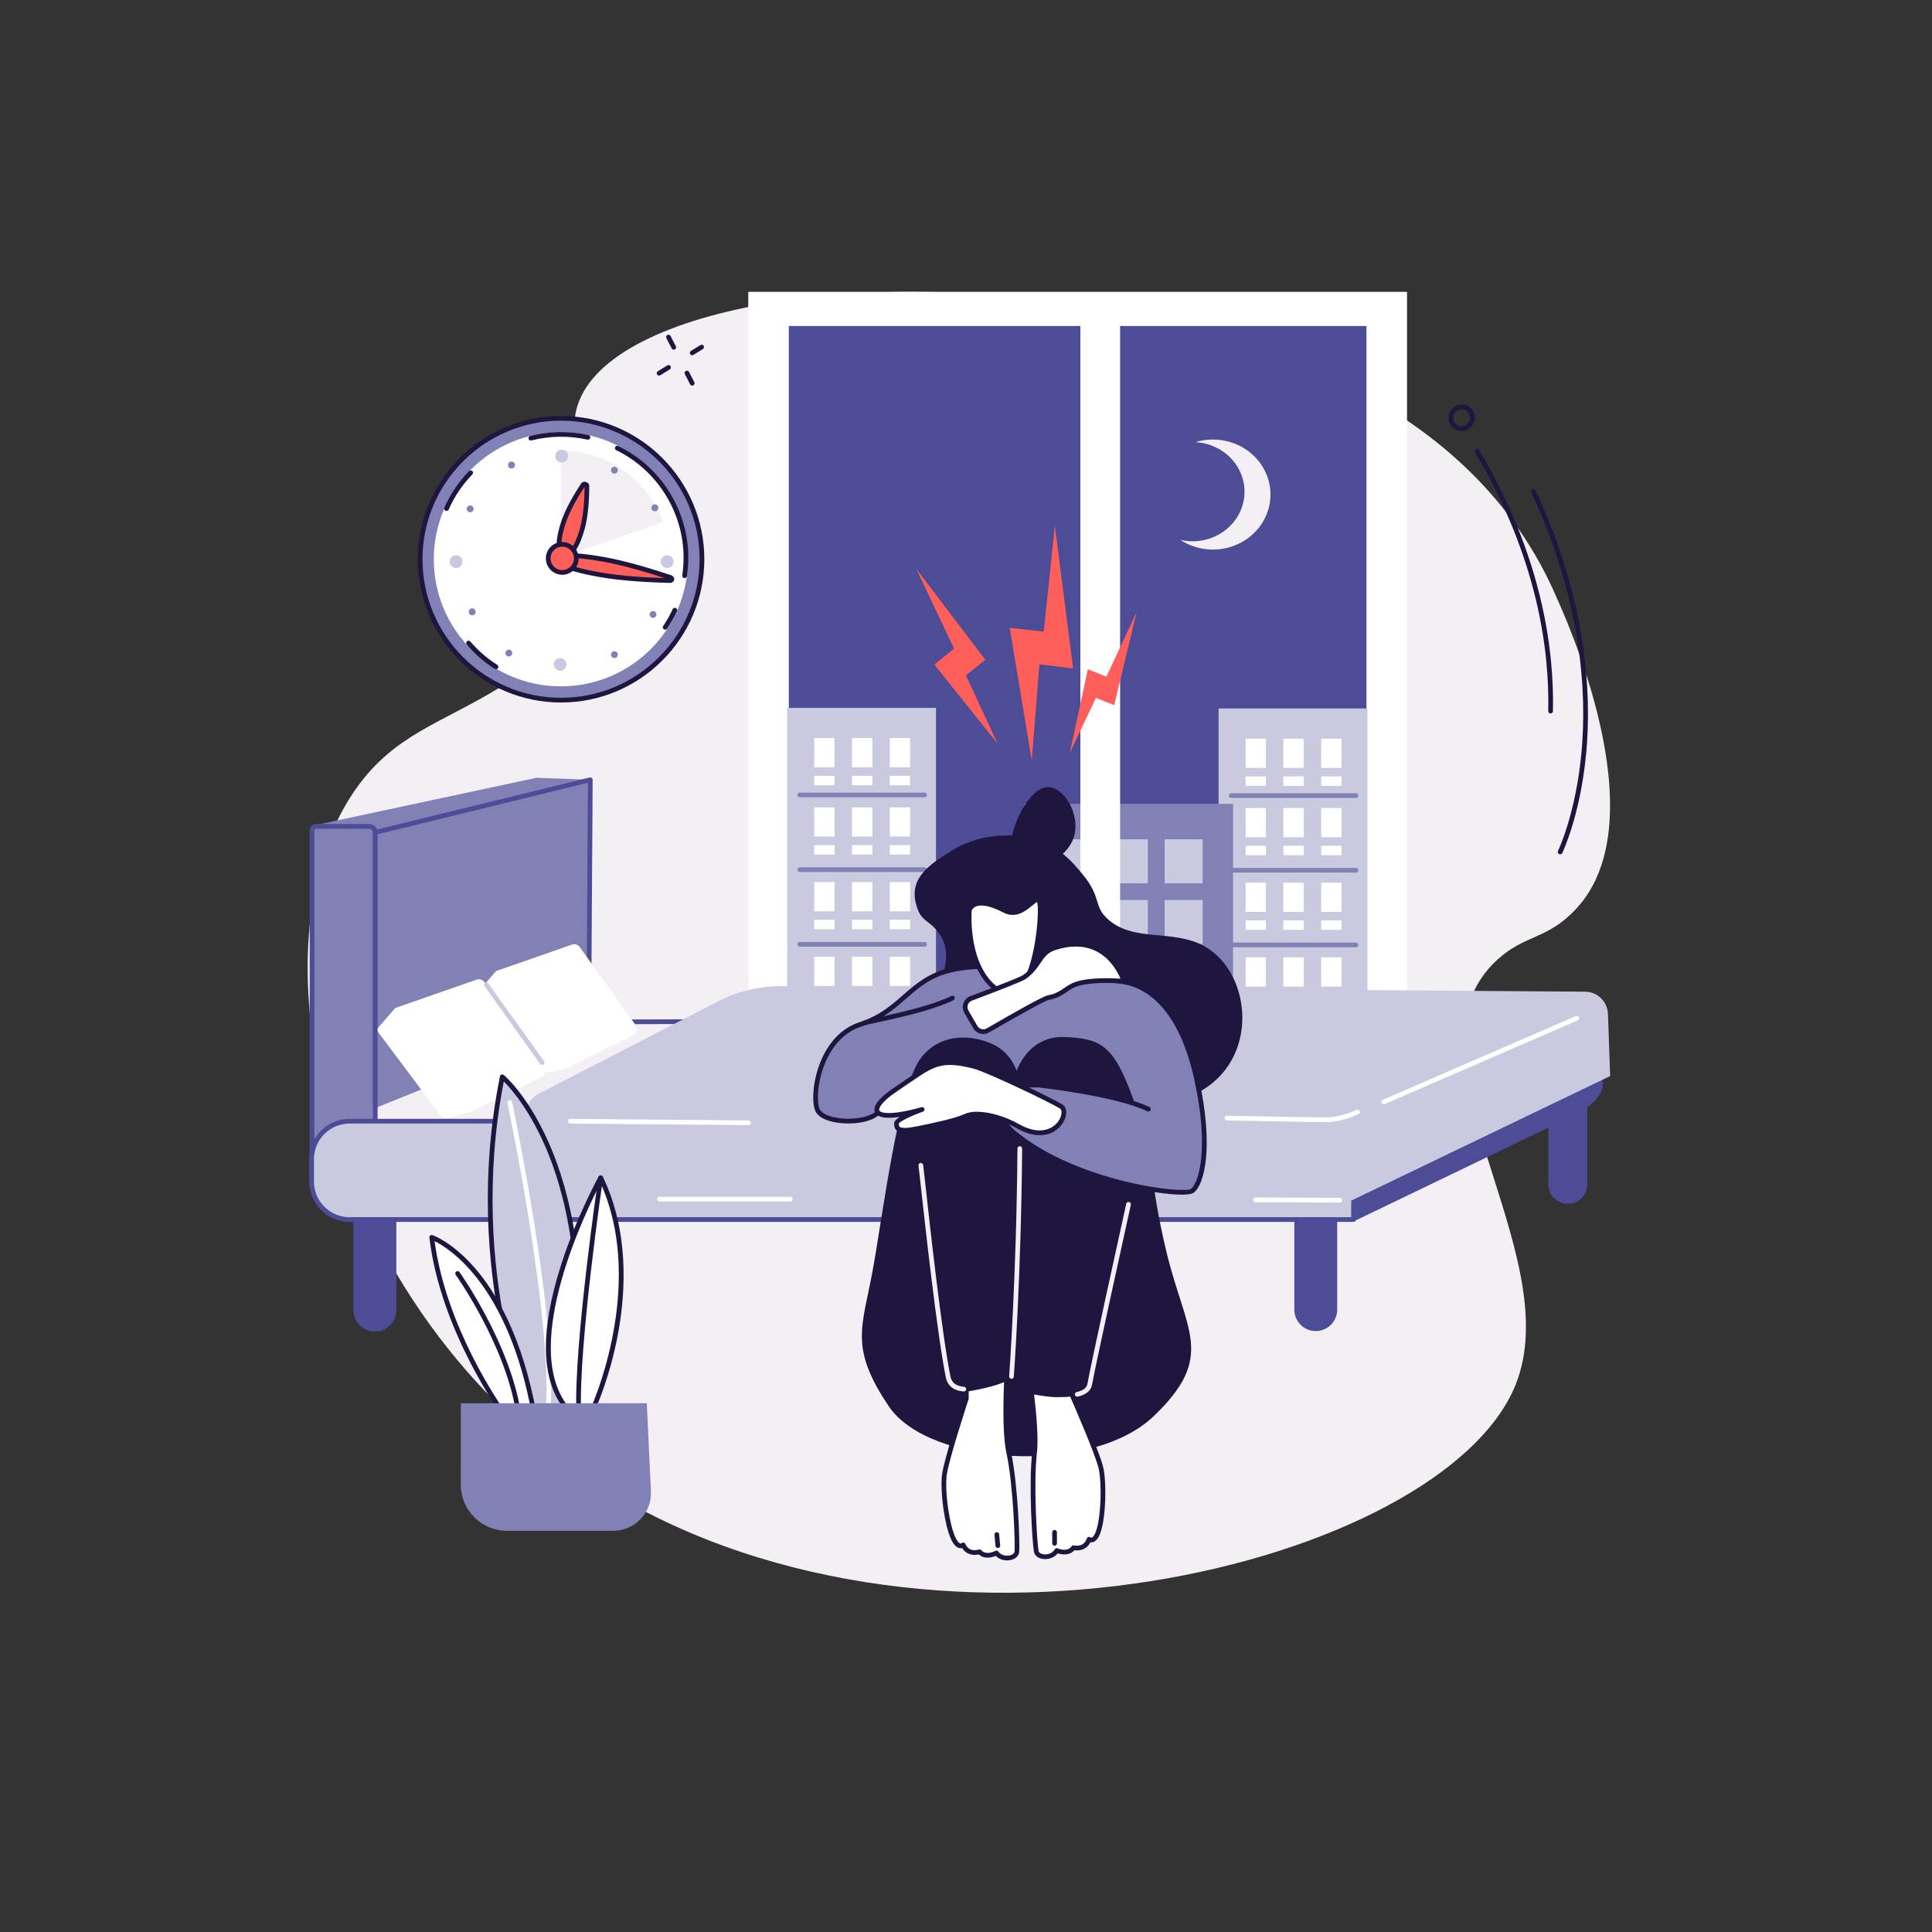 <?xml version="1.0" encoding="UTF-8"?><svg id="Illustration" xmlns="http://www.w3.org/2000/svg" viewBox="0 0 837.7 837.7"><rect x="0" y="0" width="837.7" height="837.7" fill="#333333" stroke="none"/><defs><style>.cls-1{fill:#f3eff4;}.cls-2{fill:#fff;}.cls-3{fill:#ff5f5a;}.cls-4{fill:#8181b6;}.cls-5{fill:#c9c9e0;}.cls-6{fill:#1f1640;}.cls-7{fill:#4c4c97;}</style></defs><path class="cls-1" d="M649.34,416.02c-45.37,41.25,31.11,126.96,7.75,184.55-31.45,77.54-256.97,135.43-400.61,41.23-120.29-78.89-153.18-245.72-95.28-308.29,17.33-18.73,37.83-22.83,65.52-41.89,25.75-17.73,28.8-22.44,30.77-25.67,19.37-31.81-15.99-62.61-7.01-90.31,14.19-43.77,132.99-61,230.42-40.55,26.27,5.51,149.58,22.27,193.57,122.93,3.4,7.79,45.19,97.19,8.93,136.04-12.58,13.47-21.96,10.97-34.06,21.97Z"/><g><rect class="cls-2" x="324.45" y="126.53" width="285.62" height="342.34" transform="translate(934.52 595.41) rotate(180)"/><rect class="cls-7" x="342.03" y="141.36" width="250.47" height="311.77" transform="translate(934.52 594.48) rotate(180)"/><g><rect class="cls-5" x="528.37" y="307.19" width="64.52" height="146.29" transform="translate(1121.26 760.66) rotate(180)"/><g><g><rect class="cls-2" x="572.86" y="320.29" width="8.81" height="12.67" transform="translate(1154.54 653.25) rotate(180)"/><rect class="cls-2" x="556.47" y="320.29" width="8.81" height="12.67" transform="translate(1121.75 653.25) rotate(180)"/><rect class="cls-2" x="540.07" y="320.29" width="8.81" height="12.67" transform="translate(1088.96 653.25) rotate(180)"/></g><g><rect class="cls-2" x="572.86" y="336.64" width="8.81" height="4.1" transform="translate(1154.54 677.38) rotate(180)"/><rect class="cls-2" x="556.47" y="336.64" width="8.81" height="4.1" transform="translate(1121.75 677.38) rotate(180)"/><rect class="cls-2" x="540.07" y="336.64" width="8.81" height="4.1" transform="translate(1088.96 677.38) rotate(180)"/></g><g><rect class="cls-2" x="572.86" y="350.35" width="8.81" height="12.67" transform="translate(1154.54 713.36) rotate(180)"/><rect class="cls-2" x="556.47" y="350.35" width="8.81" height="12.67" transform="translate(1121.75 713.36) rotate(180)"/><rect class="cls-2" x="540.07" y="350.35" width="8.81" height="12.67" transform="translate(1088.96 713.36) rotate(180)"/></g><g><rect class="cls-2" x="572.86" y="366.69" width="8.81" height="4.1" transform="translate(1154.54 737.49) rotate(180)"/><rect class="cls-2" x="556.47" y="366.69" width="8.81" height="4.1" transform="translate(1121.75 737.49) rotate(180)"/><rect class="cls-2" x="540.07" y="366.69" width="8.81" height="4.1" transform="translate(1088.96 737.49) rotate(180)"/></g><path class="cls-4" d="M587.93,345.98h-54.12c-.56,0-1.02-.46-1.02-1.02s.46-1.02,1.02-1.02h54.12c.56,0,1.02,.46,1.02,1.02s-.46,1.02-1.02,1.02Z"/><g><rect class="cls-2" x="572.86" y="382.72" width="8.81" height="12.67" transform="translate(1154.54 778.11) rotate(180)"/><rect class="cls-2" x="556.47" y="382.72" width="8.81" height="12.67" transform="translate(1121.75 778.11) rotate(180)"/><rect class="cls-2" x="540.07" y="382.72" width="8.81" height="12.67" transform="translate(1088.96 778.11) rotate(180)"/></g><g><rect class="cls-2" x="572.86" y="399.07" width="8.81" height="4.1" transform="translate(1154.54 802.24) rotate(180)"/><rect class="cls-2" x="556.47" y="399.07" width="8.81" height="4.1" transform="translate(1121.75 802.24) rotate(180)"/><rect class="cls-2" x="540.07" y="399.07" width="8.81" height="4.1" transform="translate(1088.96 802.24) rotate(180)"/></g><path class="cls-4" d="M587.93,378.35h-54.12c-.56,0-1.02-.46-1.02-1.02s.46-1.02,1.02-1.02h54.12c.56,0,1.02,.46,1.02,1.02s-.46,1.02-1.02,1.02Z"/><g><rect class="cls-2" x="572.86" y="415.09" width="8.81" height="12.67" transform="translate(1154.54 842.86) rotate(180)"/><rect class="cls-2" x="556.47" y="415.09" width="8.81" height="12.67" transform="translate(1121.75 842.86) rotate(180)"/><rect class="cls-2" x="540.07" y="415.09" width="8.81" height="12.67" transform="translate(1088.96 842.86) rotate(180)"/></g><g><rect class="cls-2" x="572.86" y="431.44" width="8.81" height="4.1" transform="translate(1154.54 866.99) rotate(180)"/><rect class="cls-2" x="556.47" y="431.44" width="8.81" height="4.1" transform="translate(1121.75 866.99) rotate(180)"/><rect class="cls-2" x="540.07" y="431.44" width="8.81" height="4.1" transform="translate(1088.96 866.99) rotate(180)"/></g><path class="cls-4" d="M587.93,410.73h-54.12c-.56,0-1.02-.46-1.02-1.02s.46-1.02,1.02-1.02h54.12c.56,0,1.02,.46,1.02,1.02s-.46,1.02-1.02,1.02Z"/></g></g><g><rect class="cls-5" x="341.32" y="306.92" width="64.52" height="146.29" transform="translate(747.16 760.13) rotate(180)"/><g><g><rect class="cls-2" x="385.81" y="320.03" width="8.81" height="12.67" transform="translate(780.44 652.72) rotate(180)"/><rect class="cls-2" x="369.42" y="320.03" width="8.81" height="12.67" transform="translate(747.65 652.72) rotate(180)"/><rect class="cls-2" x="353.02" y="320.03" width="8.81" height="12.67" transform="translate(714.86 652.72) rotate(180)"/></g><g><rect class="cls-2" x="385.81" y="336.38" width="8.81" height="4.1" transform="translate(780.44 676.86) rotate(180)"/><rect class="cls-2" x="369.42" y="336.38" width="8.81" height="4.1" transform="translate(747.65 676.86) rotate(180)"/><rect class="cls-2" x="353.02" y="336.38" width="8.81" height="4.1" transform="translate(714.86 676.86) rotate(180)"/></g><g><rect class="cls-2" x="385.81" y="350.08" width="8.81" height="12.67" transform="translate(780.44 712.83) rotate(180)"/><rect class="cls-2" x="369.42" y="350.08" width="8.81" height="12.67" transform="translate(747.65 712.83) rotate(180)"/><rect class="cls-2" x="353.02" y="350.08" width="8.81" height="12.67" transform="translate(714.86 712.83) rotate(180)"/></g><g><rect class="cls-2" x="385.81" y="366.43" width="8.81" height="4.1" transform="translate(780.44 736.97) rotate(180)"/><rect class="cls-2" x="369.42" y="366.43" width="8.81" height="4.1" transform="translate(747.65 736.97) rotate(180)"/><rect class="cls-2" x="353.02" y="366.43" width="8.81" height="4.1" transform="translate(714.86 736.97) rotate(180)"/></g><g><rect class="cls-2" x="385.81" y="382.46" width="8.81" height="12.67" transform="translate(780.44 777.58) rotate(180)"/><rect class="cls-2" x="369.42" y="382.46" width="8.81" height="12.67" transform="translate(747.65 777.58) rotate(180)"/><rect class="cls-2" x="353.02" y="382.46" width="8.81" height="12.67" transform="translate(714.86 777.58) rotate(180)"/></g><g><rect class="cls-2" x="385.81" y="398.81" width="8.81" height="4.1" transform="translate(780.44 801.72) rotate(180)"/><rect class="cls-2" x="369.42" y="398.81" width="8.81" height="4.1" transform="translate(747.65 801.72) rotate(180)"/><rect class="cls-2" x="353.02" y="398.81" width="8.81" height="4.1" transform="translate(714.86 801.72) rotate(180)"/></g><g><rect class="cls-2" x="385.81" y="414.83" width="8.81" height="12.67" transform="translate(780.44 842.33) rotate(180)"/><rect class="cls-2" x="369.42" y="414.83" width="8.81" height="12.67" transform="translate(747.65 842.33) rotate(180)"/><rect class="cls-2" x="353.02" y="414.83" width="8.81" height="12.67" transform="translate(714.86 842.33) rotate(180)"/></g><g><rect class="cls-2" x="385.81" y="431.18" width="8.81" height="4.1" transform="translate(780.44 866.46) rotate(180)"/><rect class="cls-2" x="369.42" y="431.18" width="8.81" height="4.1" transform="translate(747.65 866.46) rotate(180)"/><rect class="cls-2" x="353.02" y="431.18" width="8.81" height="4.1" transform="translate(714.86 866.46) rotate(180)"/></g><g><path class="cls-4" d="M400.88,345.72h-54.12c-.56,0-1.02-.46-1.02-1.02s.46-1.02,1.02-1.02h54.12c.56,0,1.02,.46,1.02,1.02s-.46,1.02-1.02,1.02Z"/><path class="cls-4" d="M400.88,378.09h-54.12c-.56,0-1.02-.46-1.02-1.02s.46-1.02,1.02-1.02h54.12c.56,0,1.02,.46,1.02,1.02s-.46,1.02-1.02,1.02Z"/><path class="cls-4" d="M400.88,410.47h-54.12c-.56,0-1.02-.46-1.02-1.02s.46-1.02,1.02-1.02h54.12c.56,0,1.02,.46,1.02,1.02s-.46,1.02-1.02,1.02Z"/></g></g></g><g><rect class="cls-4" x="444.25" y="348.55" width="90.39" height="104.89" transform="translate(978.89 801.99) rotate(180)"/><g><rect class="cls-5" x="504.98" y="363.91" width="16.48" height="19.08"/><rect class="cls-5" x="481.21" y="363.91" width="16.48" height="19.08"/><rect class="cls-5" x="457.43" y="363.91" width="16.48" height="19.08"/></g><g><rect class="cls-5" x="504.98" y="390.23" width="16.48" height="19.08"/><rect class="cls-5" x="481.21" y="390.23" width="16.48" height="19.08"/><rect class="cls-5" x="457.43" y="390.23" width="16.48" height="19.08"/></g><g><rect class="cls-5" x="504.98" y="416.54" width="16.48" height="19.08"/><rect class="cls-5" x="481.21" y="416.54" width="16.48" height="19.08"/><rect class="cls-5" x="457.43" y="416.54" width="16.48" height="19.08"/></g></g><path class="cls-1" d="M538.57,219.63c3.72-11.33-2.88-23.4-14.73-26.95-1.84-.55-3.71-.87-5.55-.96,4.74-1.46,9.98-1.58,15.09-.05,13.15,3.94,20.47,17.33,16.34,29.9-4.13,12.57-18.13,19.56-31.28,15.62-2.44-.73-4.69-1.79-6.69-3.11,11.44,2.69,23.25-3.55,26.82-14.44Z"/><rect class="cls-2" x="468.44" y="134.77" width="17.23" height="329.4" transform="translate(954.11 598.93) rotate(180)"/></g><path class="cls-7" d="M587.21,529.46l96.43-46.45c4.38-2.07,10.99-7.24,11.3-12.32l-.45-28.14c-45.53,13.45-90.63,26.45-111.78,44.91l-4.98,42h9.49Z"/><path class="cls-1" d="M584.66,487.13l-440.88,.98,111.52-45h436.51c1.77,0,2.24,2.44,.6,3.1l-107.76,40.93Z"/><path class="cls-7" d="M162.56,577.37c-5.13,0-9.29-4.16-9.29-9.29v-59.77c0-5.13,4.16-9.29,9.29-9.29s9.29,4.16,9.29,9.29v59.77c0,5.13-4.16,9.29-9.29,9.29Z"/><path class="cls-7" d="M570.5,577.14c-5.13,0-9.29-4.16-9.29-9.29v-59.77c0-5.13,4.16-9.29,9.29-9.29s9.29,4.16,9.29,9.29v59.77c0,5.13-4.16,9.29-9.29,9.29Z"/><path class="cls-4" d="M164.07,359.82l-26.74-1.5c-.41,0-.47-.59-.07-.67l95.41-20.42,23.29,.87-91.89,21.72Z"/><path class="cls-4" d="M137.8,358.32h21.05c2.12,0,3.83,1.72,3.83,3.83v152.04h-27.39v-153.37c0-1.38,1.12-2.5,2.5-2.5Z"/><path class="cls-7" d="M162.69,515.21h-27.39c-.56,0-1.02-.46-1.02-1.02v-154.17c0-1.5,1.22-2.73,2.73-2.73h23.08c2,0,3.63,1.63,3.63,3.63v153.26c0,.56-.46,1.02-1.02,1.02Zm-26.37-2.04h25.35v-152.24c0-.88-.71-1.59-1.59-1.59h-23.08c-.38,0-.68,.31-.68,.68v153.15Z"/><path class="cls-7" d="M679.8,521.98c-4.68,0-8.46-3.79-8.46-8.46v-59.36c0-4.68,3.79-8.46,8.46-8.46s8.46,3.79,8.46,8.46v59.36c0,4.68-3.79,8.46-8.46,8.46Z"/><g><path class="cls-5" d="M153.18,486.15h422.12c6.4,0,11.59,5.19,11.59,11.59v31.05H153.18c-9.98,0-18.09-8.1-18.09-18.09v-6.47c0-9.98,8.1-18.09,18.09-18.09Z"/><path class="cls-7" d="M586.89,529.81H151.56c-9.64,0-17.49-7.84-17.49-17.49v-9.71c0-9.64,7.84-17.49,17.49-17.49h424.78c6.38,0,11.57,5.19,11.57,11.57v32.08c0,.56-.46,1.02-1.02,1.02Zm-435.33-42.64c-8.52,0-15.44,6.93-15.44,15.44v9.71c0,8.52,6.93,15.44,15.44,15.44h434.31v-31.06c0-5.26-4.28-9.53-9.53-9.53H151.56Z"/></g><polygon class="cls-4" points="162.69 360.93 255.95 338.11 255.3 443.11 162.56 480.5 162.69 360.93"/><path class="cls-7" d="M255.3,444.13c-.56,0-1.02-.45-1.02-1.02,0-.56,.45-1.02,1.02-1.02l90.12-.28h0c.56,0,1.02,.45,1.02,1.02,0,.56-.45,1.02-1.02,1.02l-90.12,.28h0Z"/><path class="cls-7" d="M162.7,480.7c-.56,0-1.02-.46-1.02-1.02v-118.75c-.01-.47,.31-.88,.76-.99l93.26-22.83c.3-.08,.63,0,.88,.19,.25,.19,.39,.49,.39,.81l-.65,105c0,.56-.46,1.01-1.02,1.01h0c-.56,0-1.02-.46-1.01-1.03l.64-103.69-91.21,22.32v117.95c.01,.56-.44,1.02-1.01,1.02Z"/><g><path class="cls-2" d="M215.08,421.05l30.82,42.06,28.27-13.99c1.84-.91,2.43-3.26,1.23-4.93l-24.05-33.56c-.76-1.06-2.12-1.49-3.34-1.06l-32.93,11.48Z"/><path class="cls-2" d="M245.91,463.11l-5.7,1.54c-3.36,.91-6.93-.32-9.01-3.11l-22.89-30.59c-.48-.65-.45-1.54,.08-2.15l6.71-7.75c17.21,12.11,29.1,25.69,30.82,42.06Z"/></g><g><path class="cls-2" d="M171.34,437.07l32.96,44.98,30.23-14.96c1.97-.98,2.6-3.48,1.32-5.27l-25.72-35.89c-.81-1.13-2.26-1.59-3.58-1.13l-35.22,12.28Z"/><path class="cls-2" d="M204.3,482.06l-9.97,2.7c-1.25,.34-2.57-.12-3.35-1.15l-26.89-35.93c-.52-.69-.48-1.65,.08-2.3l7.17-8.29c18.41,12.95,31.12,27.47,32.96,44.98Z"/><path class="cls-5" d="M235.07,461.75c-.32,0-.63-.15-.83-.43l-24.19-33.75c-.33-.46-.22-1.1,.24-1.42,.46-.33,1.1-.22,1.42,.23l24.19,33.75c.33,.46,.22,1.1-.24,1.42-.18,.13-.39,.19-.59,.19Z"/></g><path class="cls-5" d="M310.99,434.38l-77.67,39.97c-3.08,1.59-4.99,4.8-4.91,8.26l.78,33.72c.03,1.49,1.25,2.68,2.74,2.69l354.17,1.46,112.05-53.91-.96-26.96c-.19-5.35-4.56-9.59-9.91-9.63l-347.7-2.44c-9.93-.07-19.74,2.27-28.57,6.81Z"/><g><path class="cls-2" d="M342.6,520.96h-56.65c-.56,0-1.02-.46-1.02-1.02s.46-1.02,1.02-1.02h56.65c.56,0,1.02,.46,1.02,1.02s-.46,1.02-1.02,1.02Z"/><path class="cls-2" d="M580.96,521.42h0l-36.64-.15c-.56,0-1.02-.46-1.02-1.03,0-.56,.46-1.02,1.02-1.02h0l36.64,.15c.56,0,1.02,.46,1.02,1.03,0,.56-.46,1.02-1.02,1.02Z"/><path class="cls-2" d="M599.98,478.81c-.39,0-.77-.23-.94-.61-.22-.52,.01-1.12,.53-1.34l83.74-36.32c.52-.22,1.12,.01,1.34,.53,.22,.52-.01,1.12-.53,1.34l-83.74,36.32c-.13,.06-.27,.08-.41,.08Z"/><path class="cls-2" d="M574.84,486.55q-1.72,0-6.67-.09c-4.93-.09-14.8-.28-36.25-.64-.56-.01-1.01-.47-1-1.04,0-.56,.48-1.02,1.04-1,21.45,.37,31.32,.55,36.25,.64q4.92,.09,6.63,.09c6.42,0,13.27-3.23,13.34-3.26,.51-.24,1.12-.03,1.36,.48,.24,.51,.03,1.12-.48,1.36-.3,.14-7.34,3.46-14.22,3.46Z"/><path class="cls-2" d="M324.58,487.86h0l-77.26-.69c-.56,0-1.02-.47-1.01-1.03,0-.56,.46-1.01,1.02-1.01h0l77.26,.69c.56,0,1.02,.47,1.01,1.03,0,.56-.46,1.01-1.02,1.01Z"/></g><g><g><path class="cls-5" d="M230.49,616.78s-29.78-65.28-12.7-149.9c0,0,46.16,38.68,29.52,149.9h-16.82Z"/><path class="cls-6" d="M247.31,617.8h-16.82c-.4,0-.76-.23-.93-.6-.07-.16-7.56-16.74-12.83-43.44-4.86-24.63-8.8-63.2,.06-107.08,.07-.35,.32-.64,.66-.76,.34-.12,.72-.05,.99,.18,.48,.4,11.84,10.1,21.29,33.64,8.68,21.62,17.21,59.51,8.58,117.19-.07,.5-.5,.87-1.01,.87Zm-16.15-2.04h15.27c8.33-56.64-.02-93.83-8.52-115.1-7.41-18.54-16.21-28.49-19.47-31.77-8.32,42.8-4.46,80.36,.3,104.47,4.67,23.65,11.06,39.22,12.42,42.39Z"/></g><path class="cls-2" d="M237.77,610.99s-.04,0-.06,0c-.56-.03-.99-.51-.96-1.08,2.28-41.71-16.53-130.77-16.72-131.67-.12-.55,.23-1.09,.79-1.21,.55-.12,1.09,.23,1.21,.79,.19,.9,19.06,90.22,16.77,132.2-.03,.54-.48,.97-1.02,.97Z"/></g><g><g><path class="cls-2" d="M260.45,510.65s-38.37,69.32-15.29,99.32h12.35s24.67-54.19,2.94-99.32Z"/><path class="cls-6" d="M257.51,610.99h-12.35c-.32,0-.62-.15-.81-.4-9.79-12.72-10.18-33.53-1.17-61.84,6.66-20.93,16.28-38.42,16.38-38.6,.18-.33,.54-.53,.92-.53,.38,.01,.73,.23,.89,.58,11.34,23.56,9.94,49.55,6.76,67.21-3.43,19.09-9.63,32.84-9.7,32.98-.17,.36-.53,.6-.93,.6Zm-11.84-2.04h11.17c2.53-5.94,22.15-54.74,3.55-96.01-5.72,10.98-34.5,69.35-14.72,96.01Z"/></g><path class="cls-6" d="M250.93,612.83c-.55,0-1-.43-1.02-.98-1.11-28.63,9.43-100.62,9.53-101.34,.08-.56,.6-.94,1.16-.86,.56,.08,.94,.6,.86,1.16-.11,.72-10.62,72.53-9.51,100.97,.02,.56-.42,1.04-.98,1.06-.01,0-.03,0-.04,0Z"/></g><g><g><path class="cls-2" d="M187.19,536.49s32.69,11.15,44.52,77.17h-12.86s-26.83-36.26-31.66-77.17Z"/><path class="cls-6" d="M231.72,614.69h-12.86c-.32,0-.63-.15-.82-.41-.27-.36-27.05-36.95-31.86-77.66-.04-.35,.1-.69,.37-.91,.27-.22,.64-.28,.97-.17,.34,.12,8.54,3,18.26,14.12,8.89,10.17,20.78,29.5,26.93,63.84,.05,.3-.03,.6-.22,.84-.19,.23-.48,.37-.78,.37Zm-12.33-2.04h11.11c-10.26-55.42-35.51-71.26-42.06-74.49,4.99,37.15,28.05,70.43,30.95,74.49Z"/></g><path class="cls-6" d="M224.69,612.83c-.49,0-.92-.35-1.01-.85-4.86-29.36-25.89-58.95-26.1-59.24-.33-.46-.22-1.1,.23-1.42,.46-.33,1.1-.22,1.42,.23,.21,.3,21.52,30.27,26.46,60.1,.09,.56-.28,1.08-.84,1.17-.06,0-.11,.01-.17,.01Z"/></g><path class="cls-4" d="M199.8,608.43h80.64l1.81,38.14c.44,9.35-7.02,17.18-16.38,17.18h-46.05c-11.08,0-20.05-8.99-20.04-20.06l.03-35.26Z"/><g><polygon class="cls-3" points="452.56 273.88 437.81 272.21 447.37 329.71 450.67 288.05 465.28 289.83 457.38 227.92 452.56 273.88"/><polygon class="cls-3" points="479.75 293.39 471.69 290.19 463.85 326.48 475.19 302.61 483.11 305.76 492.9 265.18 479.75 293.39"/><polygon class="cls-3" points="413.66 281.24 405.14 288.18 432.53 322.41 418.83 292.86 427.21 286.05 397.28 246.63 413.66 281.24"/></g><g><g><circle class="cls-4" cx="243.27" cy="242.48" r="61.1"/><path class="cls-6" d="M243.27,304.6c-34.25,0-62.12-27.87-62.12-62.12s27.87-62.12,62.12-62.12,62.12,27.87,62.12,62.12-27.87,62.12-62.12,62.12Zm0-122.2c-33.13,0-60.08,26.95-60.08,60.08s26.95,60.08,60.08,60.08,60.08-26.95,60.08-60.08-26.95-60.08-60.08-60.08Z"/></g><circle class="cls-2" cx="243.19" cy="242.5" r="55.1"/><g><path class="cls-6" d="M288.4,273.01c-.2,0-.4-.06-.57-.17-.47-.32-.59-.95-.27-1.42,1.56-2.31,2.94-4.76,4.11-7.29,.24-.51,.84-.74,1.36-.5,.51,.24,.74,.84,.5,1.36-1.21,2.63-2.65,5.18-4.27,7.58-.2,.29-.52,.45-.85,.45Z"/><path class="cls-6" d="M296.84,250.64s-.1,0-.15-.01c-.56-.08-.94-.6-.86-1.16,.37-2.52,.56-5.1,.56-7.67,0-19.7-11.46-38-29.2-46.6-.51-.25-.72-.86-.47-1.36,.25-.51,.86-.72,1.36-.47,18.44,8.94,30.36,27.95,30.36,48.44,0,2.67-.2,5.35-.59,7.97-.08,.51-.51,.87-1.01,.87Z"/><path class="cls-6" d="M230.16,191.01c-.46,0-.87-.31-.99-.77-.14-.55,.19-1.1,.74-1.24,8.18-2.09,16.97-2.22,25.22-.37,.55,.12,.9,.67,.77,1.22-.12,.55-.67,.89-1.22,.77-7.93-1.78-16.39-1.66-24.26,.35-.08,.02-.17,.03-.25,.03Z"/><path class="cls-6" d="M193.59,221.55c-.14,0-.28-.03-.41-.09-.52-.23-.75-.83-.52-1.35,2.59-5.88,6.19-11.21,10.7-15.84,.39-.41,1.04-.41,1.44-.02,.4,.39,.41,1.04,.02,1.44-4.33,4.45-7.8,9.58-10.29,15.24-.17,.38-.54,.61-.94,.61Z"/><path class="cls-6" d="M215.06,290.16c-.19,0-.38-.05-.55-.16-4.55-2.88-8.63-6.42-12.14-10.52-.37-.43-.32-1.07,.11-1.44,.43-.37,1.07-.32,1.44,.11,3.38,3.95,7.31,7.35,11.68,10.12,.48,.3,.62,.93,.32,1.41-.19,.31-.53,.47-.86,.47Z"/></g><path class="cls-1" d="M287.51,226.36c-6.58-18.06-23.9-30.95-44.24-30.95-.02,0-.04,0-.06,0l.06,46.17,44.24-15.21Z"/><g><circle class="cls-5" cx="243.51" cy="197.74" r="2.78"/><circle class="cls-5" cx="242.88" cy="288.08" r="2.74"/><circle class="cls-5" cx="197.74" cy="243.52" r="2.78"/><circle class="cls-5" cx="289.29" cy="243.52" r="2.78"/></g><path class="cls-4" d="M223.09,200.86c.42,.72,.17,1.64-.55,2.06-.72,.42-1.64,.17-2.06-.55-.42-.72-.17-1.64,.55-2.06,.72-.42,1.64-.17,2.06,.55Z"/><path class="cls-4" d="M203.98,263.97c.72-.42,1.64-.17,2.06,.55,.42,.72,.17,1.64-.55,2.06-.72,.42-1.64,.17-2.06-.55-.42-.72-.17-1.64,.55-2.06Z"/><path class="cls-4" d="M283.19,218.88c.72-.42,1.64-.17,2.06,.55,.42,.72,.17,1.64-.55,2.06-.72,.42-1.64,.17-2.06-.55-.42-.72-.17-1.64,.55-2.06Z"/><g><path class="cls-4" d="M204.61,219.35c.71,.41,.95,1.31,.54,2.02-.41,.71-1.31,.95-2.02,.54-.71-.41-.95-1.31-.54-2.02,.41-.71,1.31-.95,2.02-.54Z"/><path class="cls-4" d="M283.89,265.13c.71,.41,.95,1.31,.54,2.02-.41,.71-1.31,.95-2.02,.54-.71-.41-.95-1.31-.54-2.02,.41-.71,1.31-.95,2.02-.54Z"/><path class="cls-4" d="M219.34,282.42c.41-.71,1.31-.95,2.02-.54,.71,.41,.95,1.31,.54,2.02-.41,.71-1.31,.95-2.02,.54-.71-.41-.95-1.31-.54-2.02Z"/><path class="cls-4" d="M265.12,203.14c.41-.71,1.31-.95,2.02-.54,.71,.41,.95,1.31,.54,2.02-.41,.71-1.31,.95-2.02,.54-.71-.41-.95-1.31-.54-2.02Z"/><path class="cls-4" d="M265.12,283.11c.41-.71,1.31-.95,2.02-.54,.71,.41,.95,1.31,.54,2.02-.41,.71-1.31,.95-2.02,.54-.71-.41-.95-1.31-.54-2.02Z"/></g><path class="cls-3" d="M260.4,249.24c-14.4-2.53-18.14-4.74-17.81-6.6,.33-1.86,4.6-2.66,18.99-.13,10.29,1.81,22.8,5.78,29.1,7.9,.96,.32,.78,1.35-.23,1.33-6.64-.16-19.76-.69-30.05-2.49Z"/><path class="cls-6" d="M290.48,252.75s-.04,0-.05,0c-6.86-.16-19.92-.7-30.21-2.51h0c-6.85-1.2-11.63-2.38-14.64-3.61-1.09-.45-4.42-1.81-4-4.17,.42-2.36,4-2.51,5.18-2.56,3.24-.13,8.14,.39,14.99,1.59,10.3,1.81,22.75,5.75,29.25,7.93,.91,.31,1.45,1.11,1.3,1.94-.14,.82-.89,1.38-1.83,1.38Zm-29.91-4.52c9.11,1.6,20.45,2.2,27.6,2.42-6.84-2.24-17.68-5.54-26.77-7.14-6.61-1.16-11.5-1.69-14.55-1.56-2.47,.1-3.21,.61-3.26,.87-.05,.26,.47,.99,2.76,1.93,2.83,1.15,7.61,2.33,14.22,3.49Z"/><path class="cls-3" d="M252.3,229.96c-2.69,8.9-5.29,10.81-7.58,10.12-2.29-.69-3.4-3.73-.71-12.63,1.92-6.36,6.43-13.64,8.85-17.28,.37-.56,1.64-.17,1.64,.5,0,4.37-.27,12.93-2.19,19.29Z"/><path class="cls-6" d="M245.54,241.23c-.42,0-.8-.07-1.13-.17-4.6-1.39-3-8.6-1.4-13.9,1.95-6.45,6.46-13.76,8.98-17.55,.42-.64,1.25-.88,2.1-.62,.85,.26,1.41,.92,1.41,1.68,0,4.55-.29,13.13-2.24,19.58-1.31,4.32-2.66,7.27-4.14,9.02-1.28,1.51-2.55,1.95-3.59,1.95Zm7.92-30.14c-2.49,3.78-6.68,10.65-8.49,16.66-1.43,4.74-2.59,10.56,.03,11.36,.55,.16,1.41,.23,2.57-1.15,1.28-1.51,2.54-4.3,3.74-8.29,1.81-6.01,2.13-14.05,2.15-18.57Z"/><circle class="cls-3" cx="243.79" cy="242.11" r="6.09" transform="translate(-47.86 423.76) rotate(-76.72)"/><path class="cls-6" d="M243.79,249.22c-3.92,0-7.11-3.19-7.11-7.11s3.19-7.11,7.11-7.11,7.11,3.19,7.11,7.11-3.19,7.11-7.11,7.11Zm0-12.18c-2.79,0-5.07,2.27-5.07,5.07s2.27,5.07,5.07,5.07,5.07-2.27,5.07-5.07-2.27-5.07-5.07-5.07Z"/></g><g><g><path class="cls-6" d="M633.69,186.86c-.28,0-.56-.02-.84-.06-1.49-.23-2.8-1.02-3.69-2.24-.9-1.24-1.26-2.77-1-4.29,.52-3.12,3.46-5.27,6.54-4.81,1.49,.23,2.8,1.02,3.69,2.24,.9,1.24,1.26,2.76,1,4.29-.47,2.83-2.94,4.87-5.7,4.87Zm.16-9.43c-1.78,0-3.38,1.33-3.68,3.16-.16,.99,.06,1.97,.64,2.76,.56,.77,1.39,1.28,2.34,1.42,1.99,.31,3.89-1.1,4.23-3.12,.16-.99-.06-1.96-.64-2.76-.56-.77-1.39-1.28-2.34-1.42-.18-.03-.36-.04-.54-.04Z"/><g><path class="cls-6" d="M672.32,309.34h-.02c-.56-.01-1.01-.48-1-1.04,.58-25.85-4.45-66.27-31.69-112.04-.29-.48-.13-1.11,.36-1.4,.49-.29,1.11-.13,1.4,.36,27.48,46.19,32.56,87.02,31.97,113.13-.01,.56-.47,1-1.02,1Z"/><path class="cls-6" d="M676.46,370.42c-.15,0-.3-.03-.45-.1-.51-.25-.72-.86-.47-1.37,.08-.16,7.81-16.21,10.23-43.26,2.23-24.97,.26-64.69-21.78-112.13-.24-.51-.02-1.12,.5-1.36,.51-.24,1.12-.02,1.36,.5,22.26,47.9,24.23,88.04,21.96,113.28-2.46,27.4-10.34,43.71-10.42,43.87-.18,.36-.54,.57-.92,.57Z"/></g></g><g><path class="cls-6" d="M300.15,167.2c-.37,0-.73-.2-.91-.55l-2.29-4.46c-.26-.5-.06-1.12,.44-1.37,.5-.26,1.12-.06,1.37,.44l2.29,4.46c.26,.5,.06,1.12-.44,1.37-.15,.08-.31,.11-.47,.11Z"/><path class="cls-6" d="M292.14,151.61c-.37,0-.73-.2-.91-.55l-2.29-4.46c-.26-.5-.06-1.12,.44-1.37,.5-.26,1.12-.06,1.37,.44l2.29,4.46c.26,.5,.06,1.12-.44,1.37-.15,.08-.31,.11-.47,.11Z"/><path class="cls-6" d="M300.13,154.03c-.34,0-.68-.17-.87-.49-.3-.48-.15-1.11,.34-1.4l4.1-2.52c.48-.3,1.11-.15,1.4,.33,.3,.48,.15,1.11-.34,1.4l-4.1,2.52c-.17,.1-.35,.15-.53,.15Z"/><path class="cls-6" d="M285.78,162.85c-.34,0-.68-.17-.87-.49-.3-.48-.15-1.11,.34-1.4l4.1-2.52c.48-.3,1.11-.15,1.4,.33,.3,.48,.15,1.11-.34,1.4l-4.1,2.52c-.17,.1-.35,.15-.53,.15Z"/></g></g><g><g><path class="cls-6" d="M413.62,368.27c9.45-5.76,22.33-7.22,32.29-5.11,12.62,2.67,19.12,10.6,23.71,16.2,8.11,9.89,4.37,13.37,10.7,19.14,11.21,10.22,28.31,4.21,41.87,11.76,20.68,11.52,24.28,49.57-3.07,63.61-18.24,9.36-43.45,3.39-50.31,1.77-20.82-4.93-57.51-17.02-61.58-34.51-3.37-14.47,9.55-26.26-1.74-38.51-2.87-3.12-5.74-3.74-7.39-7.87-5.38-13.49,4.51-19.76,15.51-26.46Z"/><path class="cls-6" d="M440.67,374.66c-4.72-3.83-1.73-15.13,1.29-21.23,1.13-2.29,6.2-12.51,12.87-12.11,6.85,.41,13.41,11.9,10.96,21.01-3.06,11.39-19.59,16.82-25.12,12.33Z"/></g><path class="cls-4" d="M377.39,442.5c-1.34,.6-2.76,1.15-4.29,1.65-18.16,5.9-21.34,31.32-18.61,37.22,2.72,5.9,21.34,6.36,26.33,.91,4.58-5,29.72-26.72,42.15-33.23,1.72-.9,2.47-2.97,1.69-4.75-1.91-4.36-5.7-11.41-10.28-11.55-6.64-.21-21.02,9.61-27.66,10.02-1.38,.09-2.97,.14-4.61,.16l-4.72-.44Z"/><path class="cls-4" d="M521.76,486.11c-.49-5.35-1.42-11.46-2.94-18.36-6.81-30.87-21.32-41.84-33.62-42.76-12.59-.94-31.19-4.28-31.19-4.28,0,0-23.25-4.25-41.41-.17-16.63,3.74-20.69,15.48-35.2,21.96l10.56,19.37,51.09,12.96,82.73,11.29Z"/><g><path class="cls-6" d="M440.82,464.32s4.89-15.42,21.06-14.67c16.17,.75,21.44,3.76,30.47,29.72,9.03,25.95,5.27,29.72,13.54,63.94,8.28,34.23,21.44,44.76-5.64,70.72-27.08,25.95-97.48,21.44-114.78-4.14-17.3-25.58-11.66-34.23-7.15-58.68,4.51-24.45,11.18-79.85,21.07-92.58,9.31-12,24.13-9.35,31.65-5.59,7.52,3.76,9.78,11.28,9.78,11.28Z"/><g><g><path class="cls-2" d="M410.22,655.03c-.86-5.58-1.22-11.55-.77-15.35,.78-6.68,9.53-33.28,9.53-33.28l.03-4.04s4.52-.59,10.98-2.3c1.83-.49,6.44-2.24,6.44-2.24,0,0-.03,.73-.05,1.09-.46,11.15-.53,23.93,.98,30.86,3.06,14,3.87,39.95,3.55,43.05-.32,3.09-6.38,4-8.89,.55,0,0-4.61,2.57-7.32-.52,0,0-4.98,1.77-7.08-2.99,0,0-2.27,2.35-4.75-3.88-1.07-2.69-2-6.7-2.65-10.93Z"/><path class="cls-6" d="M436.69,676.58c-1.7,0-3.58-.57-4.93-1.97-1.5,.63-4.86,1.63-7.35-.63-2.01,.48-5.31,.33-7.22-2.77-.33,.09-.73,.12-1.17,.03-1.56-.31-2.9-1.91-4.1-4.91-1.05-2.63-2.01-6.59-2.71-11.16-.91-5.96-1.21-11.95-.78-15.62,.77-6.51,8.74-30.95,9.53-33.33l.03-3.88c0-.51,.38-.94,.89-1,.04,0,4.54-.6,10.85-2.28,1.76-.47,6.29-2.19,6.33-2.21,.32-.12,.68-.07,.96,.13,.28,.2,.44,.53,.42,.87l-.05,1.09c-.59,14.43-.26,25.01,.96,30.6,3.14,14.37,3.88,40.43,3.57,43.37-.17,1.62-1.44,2.91-3.41,3.43-.56,.15-1.19,.23-1.83,.23Zm-4.66-4.25c.32,0,.63,.15,.83,.42,1.25,1.72,3.54,2.05,5.14,1.62,.42-.11,1.79-.56,1.91-1.67,.29-2.79-.5-28.85-3.53-42.72-1.27-5.78-1.61-16.1-1.03-30.67-1.53,.57-3.87,1.41-5.09,1.73-4.87,1.29-8.6,1.94-10.23,2.2l-.03,3.17c0,.11-.02,.21-.05,.31-.09,.26-8.72,26.58-9.49,33.08-.41,3.51-.12,9.29,.77,15.08,.68,4.42,1.6,8.22,2.59,10.71,1.27,3.18,2.31,3.61,2.59,3.66,.28,.06,.48-.11,.48-.11,.24-.24,.58-.36,.91-.3,.33,.06,.62,.28,.76,.59,1.66,3.75,5.39,2.58,5.81,2.44,.39-.14,.83-.02,1.11,.29,2.15,2.44,6.02,.32,6.06,.3,.16-.09,.33-.13,.5-.13Z"/></g><path class="cls-6" d="M432.66,671.19c-.52,0-.97-.4-1.02-.92l-.45-4.81c-.05-.56,.36-1.06,.92-1.11,.56-.06,1.06,.36,1.11,.92l.45,4.81c.05,.56-.36,1.06-.92,1.11-.03,0-.07,0-.1,0Z"/></g><g><g><path class="cls-2" d="M447.19,603.38s0,0,.09,.72c1.1,9.1,1.99,19.75,1.33,25.37-1.67,14.23,.07,40.14,.7,43.19,.63,3.05,6.75,3.35,8.9-.33,0,0,4.84,2.1,7.24-1.24,0,0,5.13,1.28,6.76-3.67,0,0,2.49,2.12,4.35-4.33,1.86-6.45,2.26-19.92,.82-26.49-1.44-6.57-12.75-32.18-12.75-32.18,0,0-.93,.37-6.5,.37-3.92,0-10.93-1.4-10.93-1.4Z"/><path class="cls-6" d="M453.15,676.02c-.38,0-.76-.03-1.11-.09-2.01-.33-3.4-1.48-3.73-3.08-.6-2.9-2.43-28.9-.71-43.51,.73-6.25-.52-18.42-1.33-25.12-.05-.45-.07-.6-.08-.66-.03-.15-.02-.32,.03-.48,.15-.51,.66-.81,1.18-.71,.07,.01,6.95,1.38,10.73,1.38,5.03,0,6.13-.31,6.17-.32,.51-.21,1.04,.05,1.26,.55,.46,1.05,11.38,25.78,12.82,32.38,1.48,6.79,1.06,20.41-.84,26.99-.9,3.1-2.07,4.83-3.59,5.29-.44,.13-.83,.14-1.17,.08-1.6,3.28-4.86,3.75-6.91,3.46-2.26,2.49-5.7,1.83-7.25,1.35-1.39,1.75-3.56,2.48-5.46,2.48Zm-4.77-71.38c.82,6.91,1.98,18.69,1.25,24.94-1.66,14.1,.12,40.11,.68,42.86,.22,1.09,1.63,1.41,2.06,1.48,1.63,.27,3.88-.28,4.95-2.12,.26-.45,.82-.63,1.29-.42,.17,.07,4.12,1.73,6-.9,.24-.34,.67-.49,1.08-.4,.43,.1,4.26,.9,5.54-3,.11-.32,.37-.57,.69-.66,.33-.09,.68-.01,.94,.21,.02,.01,.23,.15,.51,.06,.28-.09,1.26-.65,2.2-3.89,1.8-6.22,2.21-19.58,.81-25.99-1.26-5.78-10.51-27.01-12.37-31.25-.93,.12-2.67,.24-5.89,.24-2.95,0-7.47-.75-9.74-1.16Z"/></g><path class="cls-6" d="M457.27,670.23c-.56,0-1.02-.45-1.02-1.02l-.02-4.83c0-.56,.45-1.02,1.02-1.03h0c.56,0,1.02,.45,1.02,1.02l.02,4.83c0,.56-.45,1.02-1.02,1.03h0Z"/></g><g><path class="cls-1" d="M438.58,597.85s-.05,0-.08,0c-.56-.04-.98-.53-.94-1.09,.03-.42,3.17-43.15,3.6-98.77,0-.56,.46-1.01,1.02-1.01h0c.56,0,1.02,.47,1.01,1.03-.44,55.69-3.57,98.48-3.61,98.9-.04,.54-.49,.95-1.02,.95Z"/><path class="cls-1" d="M417.92,603.33s-.05,0-.08,0c-5.45-.42-7.21-3.52-7.72-6.04-3.8-18.79-9.03-66.36-11-84.27-.46-4.22-.8-7.27-.86-7.59-.1-.55,.27-1.09,.82-1.19,.55-.1,1.08,.27,1.19,.82,.07,.36,.32,2.63,.88,7.73,1.97,17.88,7.19,65.39,10.97,84.09,.55,2.71,2.47,4.15,5.87,4.41,.56,.04,.98,.53,.94,1.1-.04,.54-.49,.94-1.02,.94Z"/><path class="cls-1" d="M467.09,605.6c-.47,0-.89-.32-1-.8-.12-.55,.22-1.1,.77-1.22,2.82-.64,4.35-1.83,4.66-3.65,1.29-7.47,12.18-57.01,16.8-77.96,.12-.55,.67-.9,1.22-.78,.55,.12,.9,.67,.78,1.22-4.62,20.93-15.5,70.43-16.78,77.86-.46,2.68-2.55,4.46-6.22,5.29-.08,.02-.15,.03-.23,.03Z"/></g></g><path class="cls-4" d="M496.69,480.34c-14.71-6.44-46.42-9.87-46.42-9.87-8.71-.79-13.35,5.4-14.63,11.58-1.41,6.8,6.01,10.66,6.01,10.66,31.43,21.97,71.72,26.33,75.36,23.61,2.82-2.11,6.46-11.62,4.76-30.21l-25.07-5.77Z"/><path class="cls-6" d="M512.43,517.99c-5.71,0-15.09-1.33-24.76-3.67-10.86-2.63-31.35-8.82-46.65-20.79,0,0-1.04-.8-1.87-1.46-5.25-4.21-7.68-10.47-5.91-15.22,1.09-2.94,4.77-7.82,17.07-7.38,.02,0,.05,0,.07,0,1.38,.15,33.93,3.73,48,10.54,.51,.25,.72,.86,.47,1.36-.24,.51-.86,.72-1.36,.47-13.55-6.56-46.02-10.2-47.29-10.34-8.15-.27-13.49,1.87-15.05,6.05-1.46,3.94,.7,9.25,5.27,12.92,.81,.65,1.84,1.44,1.84,1.44,14.99,11.73,35.15,17.82,45.84,20.41,15.85,3.84,27,4.12,28.29,3.19,3.34-2.5,8.08-17.41,1.43-47.54-7.46-33.8-23.41-40.5-32.25-41.48-12.14-1.35-28.49-4.01-28.65-4.03-.29-.05-26.36-4.91-44.1-.92-9.21,2.07-14.43,6.64-19.97,11.48-5.18,4.53-10.54,9.21-19.43,12.1-8.44,2.74-13.02,9.75-15.38,15.14-3.81,8.72-3.97,17.76-2.62,20.68,.8,1.74,3.69,3.15,7.73,3.78,6.78,1.06,14.37-.35,16.92-3.14,1.39-1.51,3.26-3.59,5.56-6.18,.37-.42,1.02-.46,1.44-.08,.42,.37,.46,1.02,.08,1.44-2.31,2.6-4.19,4.69-5.58,6.21-3.49,3.81-12.26,4.79-18.74,3.77-2.81-.44-7.75-1.66-9.27-4.94-1.78-3.85-1.16-13.76,2.6-22.36,2.53-5.78,7.46-13.29,16.62-16.26,8.5-2.76,13.7-7.3,18.72-11.7,5.48-4.79,11.15-9.75,20.86-11.93,18.15-4.09,43.82,.7,44.9,.9,.14,.02,16.43,2.67,28.52,4.01,9.39,1.04,26.29,8.03,34.02,43.07,6.66,30.19,2.33,46.21-2.2,49.61-.77,.57-2.6,.85-5.18,.85Z"/><path class="cls-6" d="M374.92,444.49c-.47,0-.89-.32-1-.8-.12-.55,.23-1.1,.78-1.22l9.2-2.03c8.71-1.92,21.15-4.91,28.61-8.6,.51-.25,1.12-.04,1.37,.46,.25,.51,.04,1.12-.46,1.37-7.67,3.79-20.27,6.82-29.08,8.76l-9.2,2.03c-.07,.02-.15,.02-.22,.02Z"/><g><path class="cls-2" d="M420.29,394.74s-2.05,24.34,12.17,34.47c14.22,10.13,18.47-23.35,18.58-33.91,.14-13.71-5.72,4.54-15.46-.53-13.68-7.12-15.29-.04-15.29-.04Z"/><path class="cls-6" d="M437.47,432.12c-1.78,0-3.65-.69-5.6-2.08-14.53-10.35-12.68-34.37-12.6-35.39,0-.05,.01-.09,.02-.14,.02-.09,.51-2.17,2.89-3.27,3.09-1.43,7.76-.55,13.86,2.63,4.22,2.2,7.56-.58,10.25-2.8,1.64-1.36,2.94-2.44,4.22-1.83,1.17,.56,1.59,2.2,1.55,6.07-.07,6.42-2.21,31.33-11.45,36.04-1.01,.51-2.06,.77-3.14,.77Zm-16.17-37.21c-.11,1.61-1.4,24.09,11.75,33.46,2.49,1.78,4.66,2.16,6.63,1.15,7.09-3.61,10.23-24.08,10.33-34.24,.03-2.94-.24-3.87-.38-4.15-.43,.16-1.35,.93-2.04,1.5-2.64,2.2-7.06,5.87-12.49,3.05-6.87-3.57-10.35-3.38-12.06-2.59-1.28,.59-1.67,1.58-1.74,1.82Z"/></g><g><path class="cls-2" d="M422.1,462.29c-16.01-3.96-18.22-.28-33.59,9.97-13.76,9.17-10.82,15.06,11.34,8.79,0,0-11.03,3.92-11.15,6.03-.16,2.76,1.44,3.88,9.43,2.24,7.99-1.65,15.98-3.29,20.68-5.41,4.7-2.12,14.69-.02,22.56,4.42,15.9,8.98,22.86-5.93,18.78-8.53-4.26-2.71-32.13-16.05-38.05-17.52Z"/><path class="cls-6" d="M450.84,492.22c-2.85,0-6.19-.86-9.97-3-7.67-4.33-17.38-6.3-21.64-4.38-4.81,2.16-12.98,3.85-20.89,5.47-5.38,1.11-8.15,1.05-9.59-.19-1.18-1.02-1.09-2.59-1.06-3.11,.05-.87,1-1.81,2.45-2.74-5.17,.76-9.57,.56-10.72-1.94-1.53-3.32,3.79-7.78,8.53-10.93,1.94-1.3,3.68-2.49,5.25-3.57,11.01-7.57,14.72-10.11,29.15-6.54,6.06,1.5,34.1,14.94,38.35,17.65,2.03,1.29,2.16,4.61,.3,7.72-1.82,3.03-5.27,5.56-10.15,5.56Zm-27.22-10.17c5.25,0,12.18,1.96,18.25,5.39,8.97,5.07,14.96,2.18,17.37-1.83,1.34-2.24,1.27-4.37,.36-4.95-3.88-2.47-31.89-15.94-37.75-17.39-13.54-3.35-16.78-1.12-27.5,6.24-1.58,1.09-3.33,2.28-5.28,3.59-7.06,4.71-8.19,7.54-7.8,8.38,.53,1.15,5.04,2.33,18.3-1.42,.53-.15,1.08,.15,1.25,.67,.17,.53-.11,1.09-.63,1.27-5.24,1.86-10,4.22-10.47,5.18-.04,.92,.17,1.22,.36,1.39,.84,.72,3.48,.63,7.85-.27,7.8-1.61,15.87-3.27,20.47-5.34,1.39-.62,3.18-.92,5.23-.92Zm-33.91,5.16h0Z"/></g><g><path class="cls-2" d="M487.36,425.47s-6.66-22.1-30.17-14.48c-6.59,2.14-6.41,8.13-13.14,12.71-1.65,1.12-15.67,6.44-23,9.19-2.32,.87-3.29,3.61-2.04,5.75l3.89,6.68c1.11,1.91,3.55,2.55,5.46,1.44,7.33-4.26,24.01-13.86,26.22-14.23,5.74-.96,7.6-4.32,12.02-5.82,7.37-2.5,20.75-1.26,20.75-1.26Z"/><path class="cls-6" d="M426.36,448.33c-1.73,0-3.41-.89-4.34-2.49l-3.89-6.68c-.75-1.28-.89-2.82-.39-4.21,.5-1.39,1.58-2.49,2.96-3.01,13.16-4.94,21.68-8.33,22.78-9.08,2.9-1.98,4.44-4.21,5.92-6.38,1.83-2.67,3.56-5.19,7.48-6.46,7.48-2.43,14.1-2.18,19.67,.74,8.75,4.58,11.68,14.02,11.8,14.42,.1,.33,.03,.68-.19,.94-.22,.26-.54,.41-.89,.37-.13-.01-13.25-1.19-20.33,1.21-1.71,.58-3.02,1.47-4.41,2.41-2.06,1.4-4.2,2.85-7.77,3.44-1.1,.18-8.47,3.99-25.88,14.1-.79,.46-1.65,.68-2.51,.68Zm40.14-37.92c-2.81,0-5.81,.52-9,1.55-3.25,1.06-4.65,3.09-6.42,5.68-1.51,2.21-3.23,4.71-6.45,6.91-1.62,1.11-13.52,5.67-23.22,9.31-.82,.31-1.46,.96-1.75,1.78-.29,.83-.21,1.74,.23,2.5l3.89,6.68c.83,1.42,2.65,1.9,4.06,1.08,10.92-6.35,24.39-13.99,26.57-14.35,3.13-.52,4.99-1.79,6.96-3.12,1.44-.98,2.93-1.99,4.9-2.66,6.04-2.05,15.73-1.68,19.56-1.43-1.15-2.72-4.22-8.62-10.26-11.77-2.74-1.43-5.77-2.14-9.07-2.14Z"/></g></g></svg>